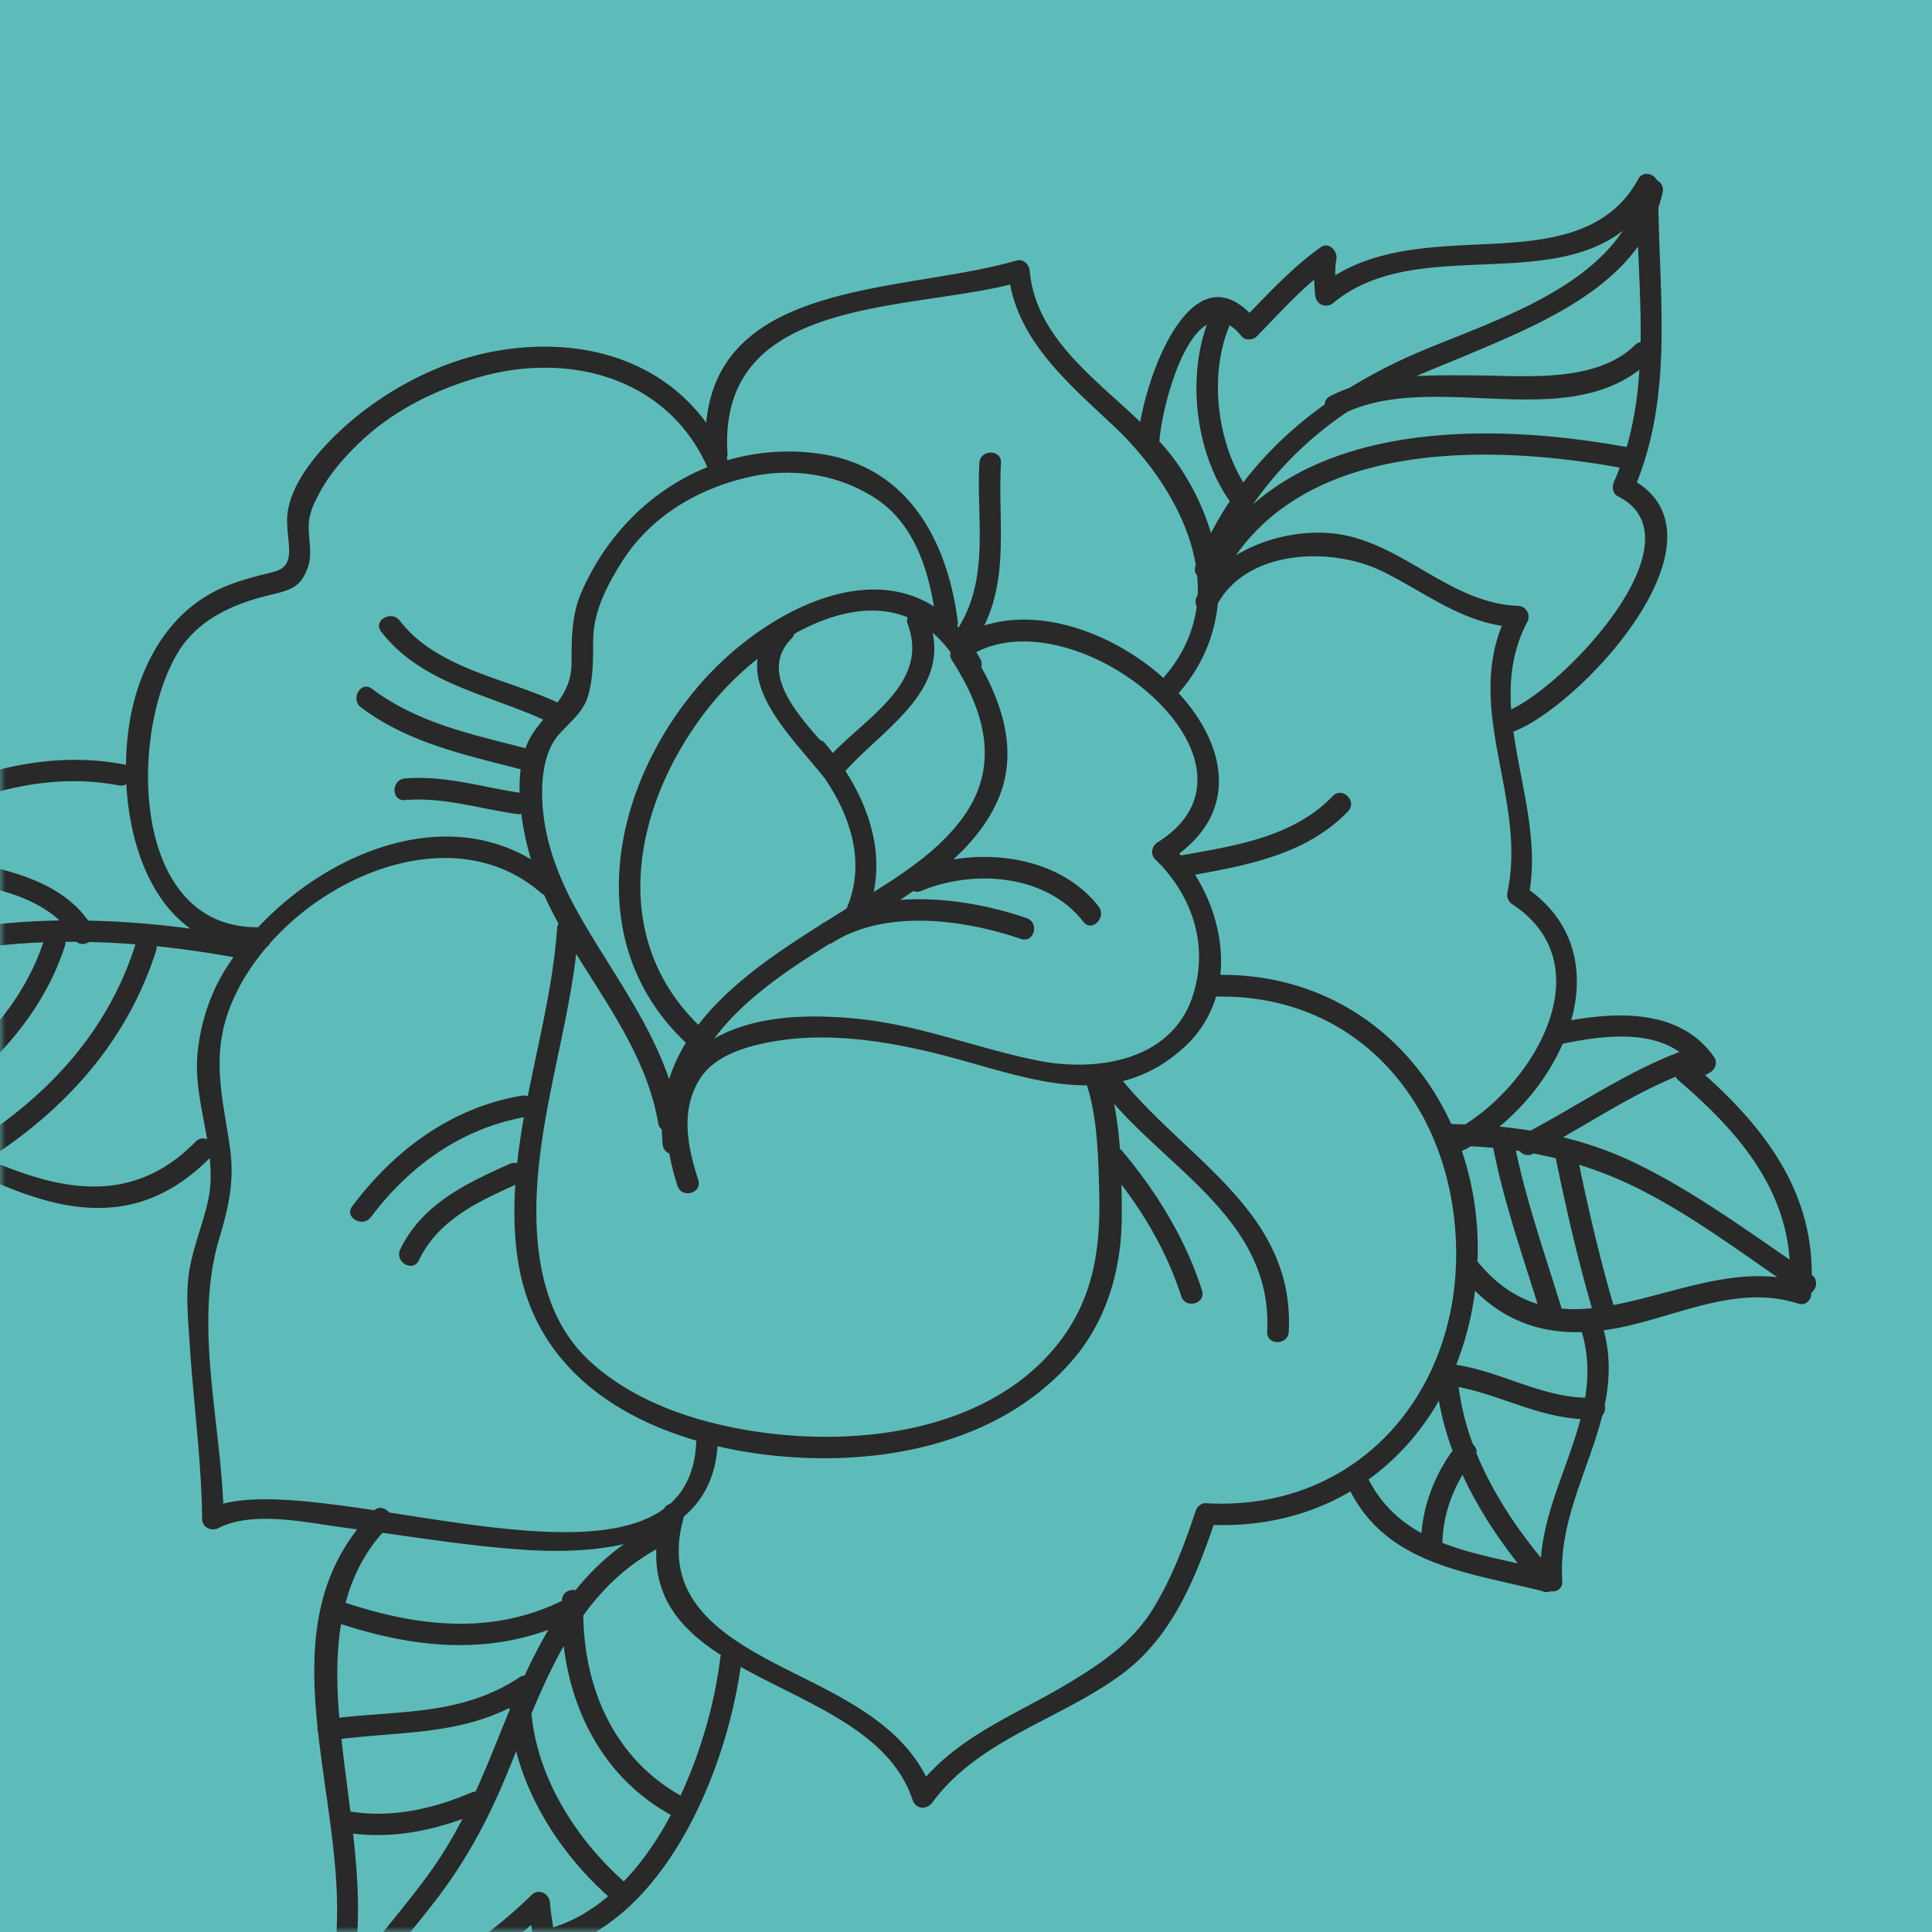 <svg width="180" height="180" fill="none" xmlns="http://www.w3.org/2000/svg"><path fill="#5DBCB9" d="M0 0h180v180H0z"/><mask id="a" style="mask-type:alpha" maskUnits="userSpaceOnUse" x="0" y="0" width="180" height="180"><path fill="#242424" d="M0 0h180v180H0z"/></mask><g mask="url(#a)"><path d="M168.795 118.762c.045-7.803-4.372-13.626-9.936-18.603.168-.081.336-.168.5-.265.446-.261.675-.924.362-1.376-3.016-4.347-8.538-4.302-13.336-3.465 1.24-4.399.426-8.953-3.868-12.118.794-4.912-.843-9.889-1.512-14.769 6.304-2.422 20.311-17.63 11.499-23.23 3.284-8.242 2.141-16.914 2.005-25.608.155-.456.288-.92.398-1.408.119-.527-.152-.924-.527-1.12-.326-.634-1.321-.908-1.76-.101-3.177 5.849-9.958 5.833-15.828 6.123-4.311.213-8.709.569-12.387 2.826-.013-.471.003-.95.103-1.47.146-.774-.688-1.698-1.475-1.136-2.471 1.767-4.521 3.943-6.62 6.107-5.199-5.18-9.187 4.583-10.181 10.157-4.356-4.156-9.726-7.915-10.294-14.055-.059-.633-.601-1.166-1.273-.969-10.33 3.007-27.605 1.709-28.868 15.099-4.275-5.814-11.41-7.948-19.019-6.773-4.608.71-9.05 2.771-12.754 5.565-2.852 2.148-7.314 6.433-7.275 10.36.025 2.252.875 4.205-1.25 4.745-1.53.387-3.035.746-4.501 1.356-4.198 1.75-6.765 5.297-8.163 9.521-.685 2.064-1.07 4.541-1.098 7.108-.042-.012-.081-.029-.126-.035C.864 69.19-8.52 74.713-17.774 79.376c-.494.25-.62.924-.361 1.376.035.062.058.123.087.184-.31.385-.239.982.087 1.347-.42 1.16-2.028 2.038-2.974 2.93-1.476 1.391-2.822 2.906-4.081 4.492a24.35 24.35 0 0 0-4.84 10.393 1 1 0 0 0 .077.655c.155.407.536.711 1.059.604a.883.883 0 0 0 .332-.084c5.845-1.666 11.829.743 17.793 3.76.122.61.733 1.104 1.378.707 1.84.953 3.678 1.938 5.51 2.852a.95.95 0 0 0 .787.39c7.76 3.789 15.367 6.04 22.458-1.085.136 1.363.136 2.726-.18 4.095-.466 2.012-1.238 3.924-1.641 5.956-.475 2.383-.19 4.938-.039 7.341.346 5.413 1.095 10.777 1.153 16.212.006.795.84 1.212 1.511.869 3.265-1.663 8.263-.497 11.69-.051.416.054.832.113 1.249.168-4.175 5.364-4.392 11.742-3.7 18.383-.026.167-.007.348.054.52.979 8.871 3.417 18.173.058 26.098-.335.795.204 1.696 1.137 1.479 7.156-1.663 13.278-4.799 18.658-9.634.074.501.145 1.002.184 1.509.051.671.6 1.117 1.275.972 10.76-2.335 16.656-16.536 18.06-26.516 6.113 3.424 13.898 5.94 16.016 12.399.288.882 1.324.937 1.838.239 4.394-5.952 11.99-7.729 17.73-12.011 4.524-3.375 6.71-8.672 8.483-13.849 4.837.149 9.142-.998 12.742-3.126 3.536 6.844 10.908 7.532 17.844 9.282a.838.838 0 0 0 .762.026c.565.094 1.182-.223 1.133-.953-.374-5.523 2.451-10.354 3.726-15.421.233-.268.307-.653.227-.985.461-2.239.565-4.535-.094-6.963.161-.023.323-.039.484-.065 5.845-.917 11.638-4.341 17.628-2.419.755.242 1.24-.384 1.23-.998.491-.368.672-1.221.035-1.696l.004.004zm-2.057-1.405c-4.64-3.185-9.232-6.492-14.302-8.962a34.019 34.019 0 0 0-6.81-2.439c3.455-1.976 6.826-4.118 10.508-5.645a.806.806 0 0 0 .222.32c5.296 4.534 9.868 9.682 10.382 16.726zm-21.244 4.563c-1.492-4.886-3.207-9.721-4.266-14.727.116.016.236.036.352.055.284.326.749.501 1.243.246l.052-.026a37.19 37.19 0 0 1 2.076.449c.953 4.692 2.038 9.366 3.365 13.968-.953.097-1.895.119-2.822.035zm-4.085 23.732c-2.422-.533-4.84-1.047-7.026-1.909v-.01c.061-2.286.746-4.408 1.876-6.33 1.356 2.946 3.148 5.713 5.15 8.249zm-5.205-38.414c.281-.139.558-.284.833-.442.701.035 1.392.084 2.083.148.972 4.955 2.635 9.728 4.13 14.54-1.957-.594-3.83-1.795-5.59-3.943l-.013-.013c.01-.262.023-.526.029-.791a28.473 28.473 0 0 0-1.472-9.499zm20.272-9.217c-.042.01-.081.02-.126.035-4.876 1.88-9.174 4.839-13.762 7.283a47.748 47.748 0 0 0-2.887-.378c2.496-2.05 4.611-4.786 5.893-7.718 3.407-.708 7.927-1.328 10.882.775v.003zm-19.975 6.737c-.43-.016-.859-.026-1.288-.032-3.762-8.255-11.561-13.968-21.516-13.9.336-3.182-.61-6.553-2.357-9.331 5.154-.927 10.482-1.983 14.25-5.9.898-.934-.52-2.358-1.424-1.422-3.694 3.84-9.129 4.625-14.14 5.526l-.155-.18c5.609-4.238 4.207-10.303-.071-14.957a.819.819 0 0 0 .145-.139c2.135-2.493 3.239-5.316 3.526-8.22 2.842-5.054 10.679-5.273 15.354-2.958 3.778 1.874 6.953 4.415 11.099 5.061-3.297 8.226 2.315 16.316.523 24.81-.097.465.068.876.462 1.137 8.314 5.478 2.408 16.2-4.411 20.511l.003-.006zm-34.083 6.789c.11 5.361-.746 10.07-4.343 14.249-6.687 7.767-18.748 9.046-28.241 7.486-5.377-.882-11.008-2.81-15.025-6.598-3.59-3.388-4.73-8.307-4.83-13.064-.178-8.394 2.715-16.468 3.706-24.745 3.087 5.025 6.62 9.837 7.643 15.786a.848.848 0 0 0 .333.569c.01.458.03.92.078 1.398.045.429.306.714.626.856.184 1.024.442 2.031.752 2.987.398 1.231 2.338.704 1.938-.536-.995-3.078-1.686-6.479.132-9.385 1.411-2.258 4.379-3.075 6.823-3.51 5.625-1.005 11.8.141 17.23 1.64 4.105 1.133 8.144 2.464 12.025 2.438 1.024 3.143 1.085 7.189 1.153 10.422v.007zm-50.383-43.07c.976-1.128 2.3-2.103 2.742-3.608.507-1.718.478-3.4.49-5.18.017-2.633 1.157-4.867 2.49-7.054 2.667-4.376 7.004-7.011 11.9-8.161 4.023-.946 8.288-.34 11.779 1.87 3.523 2.231 4.918 6.236 5.576 10.16-6.68-4.266-16.048.814-21.505 6.921C57.03 72.914 53.889 87.7 63.902 97.15a15.692 15.692 0 0 0-1.563 3.391c-1.85-5.422-5.431-10.147-8.263-15.105-1.889-3.3-3.32-6.808-3.542-10.638-.12-2.045.106-4.709 1.498-6.32h.003zm29.369 14.626c.794-3.953-.44-7.86-2.639-11.277 3.504-3.866 9.287-7.2 8.131-12.867.591.507 1.15 1.11 1.673 1.83-.065.224-.039.482.129.744 2.903 4.508 4.482 9.485 1.279 14.242-2.07 3.078-5.348 5.323-8.577 7.328h.004zm-4.86 2.981c-.055.036-.1.075-.145.113-4.118 2.59-8.445 5.523-11.338 9.28-8.608-8.45-5.925-20.942 1.079-29.694a28.386 28.386 0 0 1 4.44-4.405c-.523 3.975 3.83 8.016 6.21 11.087.009.013.025.023.038.035 2.444 3.582 3.868 7.971 2.037 12.157v.003l-.487.3c-.481.3-.972.604-1.466.914-.123.071-.249.133-.365.207l-.003.003zm8.03-27.923c2.002 5.348-3.652 8.558-6.984 11.992a27.373 27.373 0 0 0-.72-.898.924.924 0 0 0-.462-.307c-2.522-2.842-5.557-6.511-2.667-9.45a1.01 1.01 0 0 0 .255-.433c3.494-1.967 7.301-2.88 10.569-1.55a.884.884 0 0 0 .01.643v.003zm12.122 40.651c-5.802-1.166-11.062-3.358-17.036-3.917-4.272-.4-9.258-.33-13.11 1.863 2.625-3.55 6.694-6.323 10.707-8.804.1-.026.204-.064.304-.129 4.995-3.155 12.241-2.164 17.553-.346 1.23.424 1.754-1.52.536-1.94-3.516-1.205-7.766-2.003-11.783-1.693.414-.274.827-.555 1.24-.843.194.1.433.12.71.004 4.906-2.032 11.66-1.573 15.113 2.87.794 1.024 2.208-.41 1.424-1.42-3.071-3.953-8.622-5.197-13.533-4.383 1.734-1.592 3.225-3.41 4.165-5.578 1.818-4.185.552-8.558-1.563-12.346a.97.97 0 0 0-.087-.74c-.123-.226-.252-.436-.378-.65 9.801-5.054 28.594 10.4 16.882 17.725-.543.34-.682 1.117-.204 1.58 3.459 3.365 5.005 8.018 3.497 12.698-1.976 6.127-9.044 7.128-14.43 6.05h-.007zm28.845-60.442c.017-.01.036-.02.049-.03 8.176-3.617 19.849 1.764 27.153-3.897-.158 2.435-.5 4.844-1.188 7.208-11.089-2.018-25.888-2.503-34.819 5.342a33.283 33.283 0 0 1 8.802-8.623h.003zm15.251 27.723c-.184-2.761.104-5.484 1.495-8.136.362-.687-.087-1.485-.868-1.514-6.081-.23-10.32-5.394-16.142-6.579-3.174-.646-7.146.039-10.14 1.886 7.556-10.77 24.099-10.29 35.769-8.184-.165.436-.333.869-.523 1.299-.21.474-.168 1.11.358 1.375 7.86 3.963-4.653 17.392-9.955 19.85l.006.003zm12.058-34.224a.995.995 0 0 0-.52.274c-3.675 3.614-10.356 2.845-15.077 2.83-1.731-.007-3.513-.03-5.289.064 1.686-.724 3.394-1.399 5.057-2.103 5.447-2.306 12.012-5.025 15.59-9.97.122 2.969.284 5.95.239 8.901v.004zm-37.173-.537c.345.424 1.069.362 1.421 0 1.759-1.792 3.432-3.655 5.337-5.277.023.465.055.934.1 1.437.078.908 1.024 1.289 1.718.71 7.391-6.132 19.684-1.09 26.943-6.704-3.965 5.952-12.751 8.659-18.867 11.252a49.119 49.119 0 0 0-6.623 3.398c-.604.213-1.198.462-1.776.759-.352.18-.5.471-.504.768-2.88 2.058-5.44 4.46-7.594 7.27-2.496-4.124-3.162-10.17-1.269-14.636.365.223.736.555 1.117 1.023h-.003zm-3.236-1.085c-1.869 5.242-.978 12.03 2.135 16.455a32.656 32.656 0 0 0-1.757 2.962c-.639-2.19-1.666-4.325-3.009-6.304a20.025 20.025 0 0 0-1.789-2.235c.161-2.62 1.853-9.402 4.423-10.878h-.003zm-18.331-3.73c1.078 5.59 5.66 9.408 9.674 13.196 3.636 3.433 6.839 8.133 7.627 12.96-.006.014-.01.023-.016.033-.152.375-.068.685.139.895.058.61.081 1.22.055 1.83-.029.059-.065.108-.094.166a.99.99 0 0 0 0 .894c-.291 2.242-1.208 4.447-2.971 6.502a1.03 1.03 0 0 0-.122.177c-4.55-4.085-11.273-6.62-16.698-4.893 2.306-4.738 1.266-9.908 1.553-15.14.072-1.295-1.94-1.292-2.011 0-.288 5.264.978 10.619-1.944 15.328-.039-.043-.078-.081-.113-.123a.882.882 0 0 0 .045-.452c-.991-7.651-4.74-14.563-13.09-15.645a20.366 20.366 0 0 0-8.348.627c-.029-.065-.055-.13-.084-.194a.97.97 0 0 0 .065-.436C66.876 27.773 83.95 29.014 94.11 26.514v.003zM16.69 60.602c1.873-2.925 5.057-4.334 8.299-5.128 2.008-.494 3.035-.656 3.726-2.71.33-.975.113-2.248.055-3.249-.09-1.489.368-2.419 1.033-3.656.985-1.83 2.39-3.39 3.898-4.809 3.041-2.858 6.945-4.763 10.927-5.907 8.457-2.425 17.566.075 21.276 8.381-5.137 2.067-9.342 6.208-11.712 11.601-.949 2.157-.933 4.334-.946 6.65-.01 1.602-.568 2.684-1.31 3.672-4.864-2.274-11.257-3.152-14.69-7.619-.778-1.014-2.528-.013-1.737 1.014 3.694 4.81 9.865 5.814 15.105 8.204-.342.41-.684.843-1 1.327-.268.41-.482.862-.653 1.34-5.018-1.304-10.068-2.348-14.308-5.542-1.036-.781-2.037.966-1.014 1.738 4.402 3.313 9.655 4.405 14.87 5.765-.09.707-.116 1.44-.097 2.183-3.59-.543-7.007-1.634-10.688-1.327-1.282.106-1.295 2.121 0 2.012 3.604-.3 6.936.807 10.462 1.304.136.02.265.01.385-.013.19 1.518.526 2.975.875 4.16a.517.517 0 0 0 .022.065c-8.347-4.935-18.938-.588-25.413 6.33-12.105.097-11.995-18.529-7.352-25.792l-.013.007zm-5.615 12.57c.268.052.504 0 .697-.11.281 5.307 2.106 10.694 5.967 13.458a84.308 84.308 0 0 0-9.532-.749C5.853 82.39 1.346 81.143-2.51 80.419c-3.9-.736-8.15-.962-12.16-.364 8.05-4.144 16.426-8.646 25.745-6.88v-.003zm-18.88 31.573c5.993-4.324 11.518-9.388 13.859-16.63.042-.132.054-.254.048-.37.342 0 .685-.007 1.027 0 .349.296.823.254 1.175.019 1.437.032 2.88.103 4.324.22l-.023.048c-2.664 8.371-8.524 14.491-15.919 18.971-1.492-.714-2.99-1.483-4.495-2.255l.003-.003zm-7.857-21.551c.249-.213.375-.672.259-.979v-.01c3.348-.62 6.848-.503 10.213-.161 3.426.349 8.021 1.17 10.73 3.714-11.747.2-23.01 3.356-32.416 11.372 2.192-5.652 6.555-9.957 11.22-13.94l-.006.004zm-10.113 15.631c8.657-7.476 19-10.6 29.814-11.032-2.345 6.995-7.999 11.804-13.856 15.925-5.37-2.713-10.766-5.145-15.955-4.893h-.003zm44.005 7.538c-5.815 5.93-12.448 4.67-19.355 1.644 7.288-4.689 12.99-11.023 15.671-19.442.045-.146.058-.281.045-.407 2.39.245 4.782.59 7.165 1.02a20.06 20.06 0 0 0-.568.834c-1.572 2.422-2.483 5.19-2.777 8.051-.28 2.726.44 5.413.888 8.093-.332-.151-.736-.132-1.072.21l.003-.003zm2.57 33.73c-.342-8.067-2.699-16.874-.387-24.648.914-3.078 1.46-5.449.995-8.643-.559-3.84-1.505-7.428-.517-11.28.662-2.581 2.07-5.071 3.952-7.284a.913.913 0 0 0 .314-.361c6.374-7.173 17.83-11.136 25.254-4.68.09.078.184.132.281.174.41.914.865 1.809 1.346 2.69-.07.13-.122.275-.135.45-.365 5.219-1.705 10.412-2.732 15.625a1.053 1.053 0 0 0-.552-.055c-6.568 1.107-11.857 5.057-15.8 10.299-.781 1.037.966 2.038 1.737 1.014 3.569-4.744 8.373-8.21 14.25-9.305a64.914 64.914 0 0 0-.623 4.293 1.037 1.037 0 0 0-.697.058c-4.053 1.802-8.176 3.766-10.195 7.961-.558 1.162 1.176 2.183 1.738 1.014 1.782-3.708 5.405-5.426 8.98-7.021-.149 2.315-.117 4.641.235 6.976 1.386 9.253 8.386 14.452 16.624 16.845-.081 2.681-.966 4.583-2.445 5.901a.896.896 0 0 0-.562.455c-5.114 3.734-15.896 1.841-25.603.346-.316-.41-.907-.604-1.392-.213-5.625-.846-10.768-1.457-14.065-.614v.003zm27.98 4.293c3.03.203 6.378.155 9.365-.53-1.738 1.237-3.226 2.687-4.521 4.295-.562-.11-1.24.204-1.269.947v.048c-6.574 3.217-13.462 2.39-20.156.184.63-2.358 1.702-4.573 3.433-6.524 4.372.62 8.738 1.282 13.148 1.576v.004zm2.458 32.88c-.065-.855-1.06-1.359-1.718-.71-4.64 4.547-9.823 7.638-15.829 9.54 2.08-3.249 4.666-6.123 7.007-9.188 2.755-3.608 4.773-7.373 6.5-11.556.3-.726.594-1.456.891-2.193 1.35 5.2 4.634 9.999 8.567 13.51-1.54 1.305-3.245 2.312-5.118 2.903-.11-.765-.239-1.527-.297-2.302l-.003-.004zm-3.778-18.137c.003.064.013.132.016.197a167.77 167.77 0 0 0-.853 2.089c-.749 1.87-1.498 3.708-2.315 5.507a1.06 1.06 0 0 0-.394.087c-3.578 1.524-7.398 2.387-11.266 1.767-.116-.937-.239-1.867-.355-2.794-.165-1.295-.34-2.622-.485-3.969 5.5-.675 10.692-.414 15.652-2.884zM32.894 170.83c3.503.426 6.887-.168 10.184-1.357-.833 1.612-1.754 3.181-2.829 4.699-2.34 3.308-5.095 6.288-7.41 9.596.804-4.231.545-8.611.055-12.942v.004zm15.983-14.714a.941.941 0 0 0-.494.164c-5.24 3.482-10.888 3.088-16.768 3.756-.249-2.935-.304-5.903.161-8.726 6.439 2.102 12.975 2.852 19.313.539a48.351 48.351 0 0 0-2.212 4.267zm9.242 19.171c-4.443-3.957-8.06-9.631-8.6-15.645.905-2.16 1.867-4.289 3.004-6.288.778 6.498 4.004 12.444 9.98 15.738-1.226 2.296-2.686 4.428-4.387 6.198l.003-.003zm8.986-20.822c-.452 3.821-1.685 8.501-3.7 12.819-6.165-3.466-8.967-9.944-9.06-16.775 1.775-2.455 3.958-4.586 6.806-6.165-.204 4.666 2.422 7.544 6.019 9.86-.03.08-.055.168-.068.264l.003-.003zm45.259-14.417c-.462-.026-.833.33-.969.74-1.069 3.171-2.225 6.272-3.988 9.13-1.924 3.116-4.837 5.087-7.911 6.931-4.711 2.822-9.564 4.631-13.22 8.681-2.412-4.832-7.678-7.338-12.373-9.686-6.145-3.078-12.487-6.591-10.185-14.52.003-.013.003-.029.006-.042 1.757-1.483 2.926-3.588 3.123-6.54 1.418.329 2.858.584 4.304.765 10.136 1.27 21.813-.697 28.79-8.8 3.236-3.757 4.576-8.601 4.573-13.481a150 150 0 0 0-.026-2.861c2.386 3.145 4.363 6.643 5.56 10.396.394 1.23 2.338.704 1.941-.536-1.53-4.78-4.198-9.13-7.411-12.961a1.053 1.053 0 0 0-.235-.206c-.104-1.441-.275-2.868-.549-4.222 5.793 6.576 14.773 11.307 14.266 21.232-.065 1.298 1.944 1.292 2.011 0 .566-11-9.325-15.903-15.447-23.35 1.979-.501 3.907-1.492 5.767-3.21a10.243 10.243 0 0 0 2.903-4.654c13.371-.278 22.077 10.292 22.367 23.34.304 13.668-9.286 24.655-23.297 23.857v-.003zm15.144-2.206c2.667-1.928 4.882-4.428 6.552-7.344.277 1.589.71 3.143 1.269 4.66-1.637 2.274-2.658 4.887-2.9 7.671-1.999-1.095-3.71-2.642-4.921-4.99v.003zm16.055 7.29c-2.406-2.923-4.569-6.214-6.013-9.754.071-.313-.067-.601-.31-.798a24.25 24.25 0 0 1-1.346-5.354c3.878.765 7.385 2.761 11.356 2.984-1.117 4.273-3.332 8.429-3.687 12.922zm4.117-14.912c-4.191-.113-7.844-2.419-11.961-3.055 0-.035-.009-.068-.012-.1a28.562 28.562 0 0 0 1.721-6.805c2.806 2.784 6.099 3.96 9.948 3.85.624 2.106.63 4.127.307 6.11h-.003zm2.641-8.632c-1.253-4.305-2.279-8.675-3.193-13.067a36.485 36.485 0 0 1 5.844 2.386c4.437 2.274 8.512 5.248 12.616 8.087-5.098-.588-10.32 1.663-15.27 2.594h.003z" fill="#292929"/></g></svg>